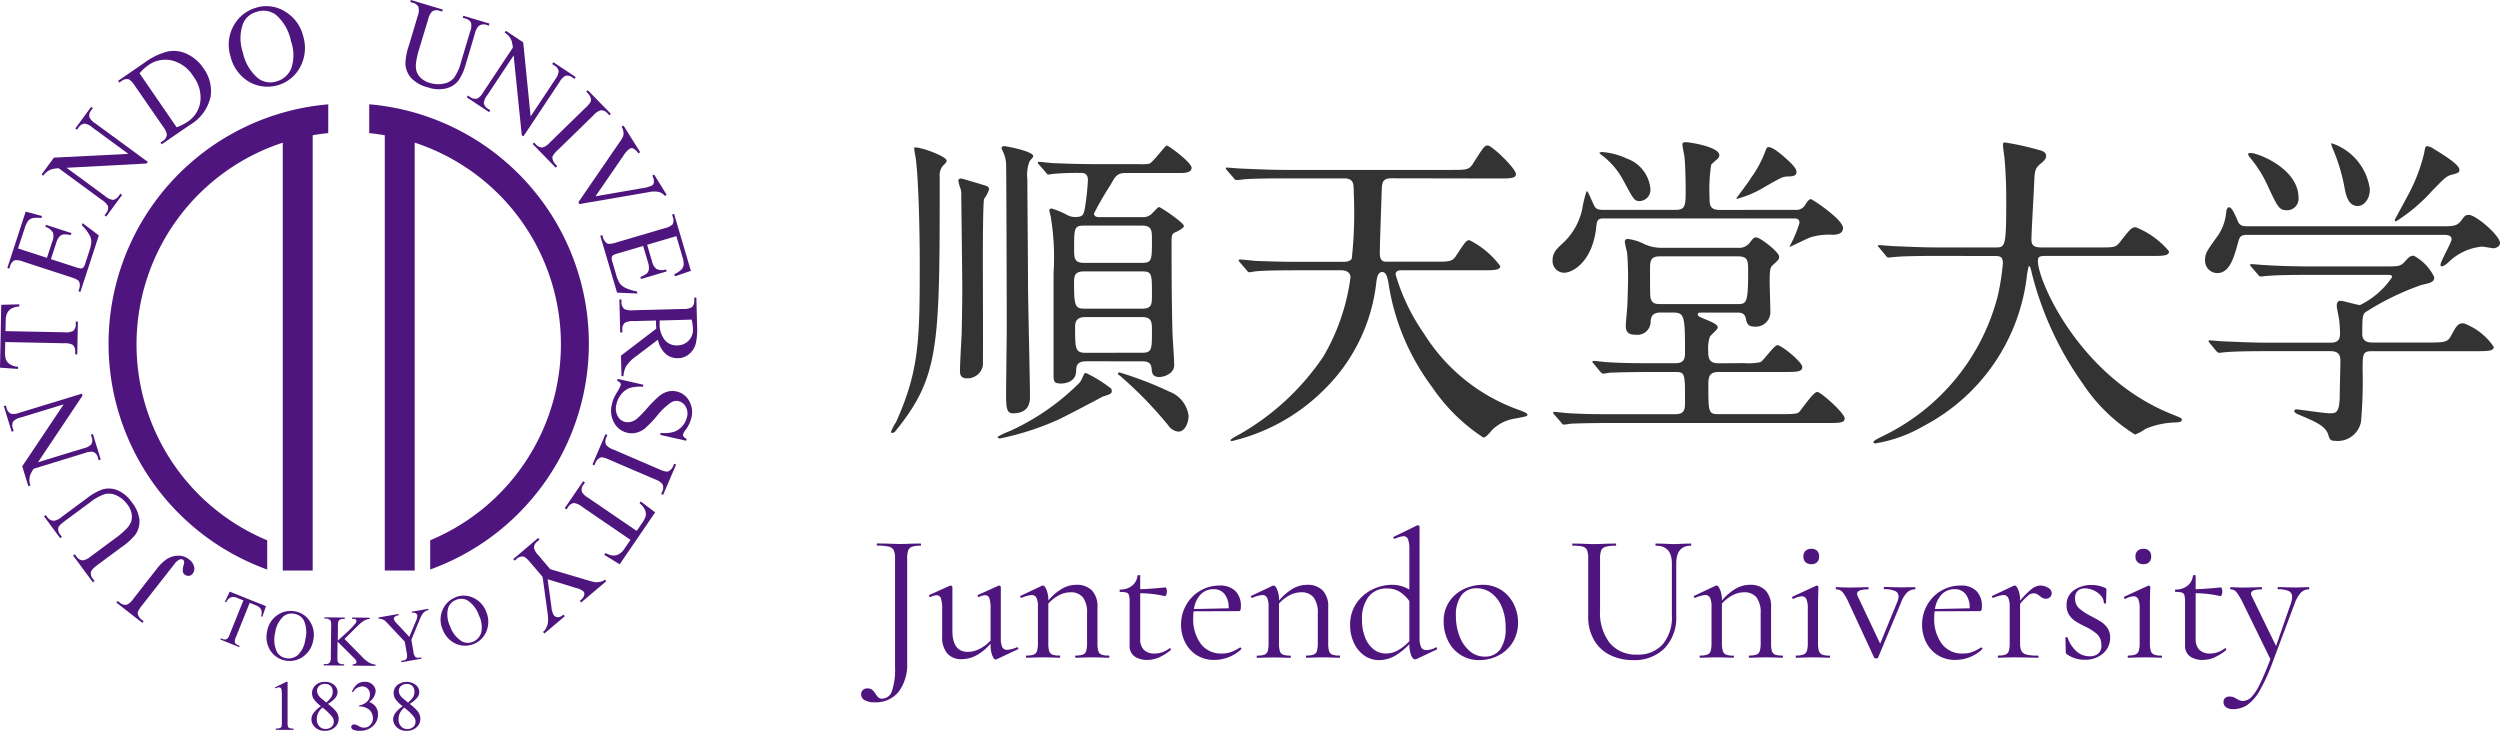 <svg xmlns="http://www.w3.org/2000/svg" width="136.838" height="40" viewBox="0 0 136.838 40">
  <g id="グループ_10566" data-name="グループ 10566" transform="translate(-20 -120)">
    <g id="a" transform="translate(0 -3347)">
      <path id="パス_13205" data-name="パス 13205" d="M-45.485-8.119c.394,0,.5.143.519.412.018.2.036.448.43.448.179,0,.806-.143.806-.662,0-.233-.072-1.36-.09-1.629-.054-1.808-.054-4.117-.054-5.119,0-.412.036-.448.3-.555.107-.054.376-.2.376-.3,0-.179-1.271-1.038-1.36-1.038-.054,0-.179.143-.34.3a.673.673,0,0,1-.573.251h-2.363c-.107,0-.286-.018-.286-.2A17.455,17.455,0,0,1-47.2-17.8c.269-.5.376-.627.859-.627h2.954c.179,0,.609,0,.609-.286s-1.253-1.217-1.36-1.217c-.09,0-.752.931-.967,1a3.366,3.366,0,0,1-.609.018h-2.166c-.841,0-1.575-.018-2.452-.054-.125,0-.68-.072-.806-.072a.047.047,0,0,0-.054.054c0,.018,0,.036.072.107l.358.412c.054.072.09.125.143.125.036,0,.215-.036.251-.036a14.748,14.748,0,0,1,1.557-.054c.3,0,.358.2.358.394a13.162,13.162,0,0,1-.161,1.5c-.072.43-.125.519-.573.519a.948.948,0,0,1-.394-.107,4.339,4.339,0,0,0-.859-.358c-.09,0-.125.054-.125.09,0,.09.09.358.09.43a13.717,13.717,0,0,1,.143,3.007v5.639c0,.322.054.412.412.412.054,0,.806,0,.823-.68,0-.358.107-.537.573-.537Zm-.018-4.923c.555,0,.555.125.555,1.271,0,.537,0,.77-.555.77h-3.1c-.537,0-.609-.107-.609-1.36,0-.448.018-.68.573-.68Zm0-2.506c.555,0,.555.269.555.788,0,1.092,0,1.253-.555,1.253h-3.15c-.555,0-.555-.269-.555-.788,0-1.11,0-1.253.555-1.253Zm-3.079,6.963c-.555,0-.573-.215-.573-1.4,0-.269.054-.555.555-.555h3.115c.537,0,.537.286.537.77,0,.985,0,1.181-.537,1.181Zm-9.38-11.223c-.018.018.072.483.089.609.161,1.217.215,4.207.215,5.549,0,4.278,0,6-1.307,8.878a2.368,2.368,0,0,0-.268.519c0,.036.036.054.072.054a.237.237,0,0,0,.179-.107c2.417-2.989,2.417-4.636,2.417-13.908a.824.824,0,0,1,.161-.591c.2-.2.215-.215.215-.3C-56.189-19.36-57.836-19.933-57.961-19.808Zm2.417,1.79a2.062,2.062,0,0,0,.125.465,1.347,1.347,0,0,1,.036.412c0,.125.054,4.224.054,5.03,0,.823-.018,1.754-.036,2.56-.018.286-.09,1.629-.09,1.933,0,.161,0,.43.376.43a.861.861,0,0,0,.877-.68c.018-.269,0-4.923,0-5.853,0-.358,0-3.168.072-3.294a1.779,1.779,0,0,0,.269-.519.189.189,0,0,0-.09-.161c-.054-.036-1.4-.43-1.432-.43C-55.437-18.125-55.545-18.107-55.545-18.018Zm2.363-1.772c0,.036.107.233.161.394a1.774,1.774,0,0,1,.09.448c.018.483.036,8.27.036,8.914,0,.519-.036,3.133-.036,3.741,0,.734.036,1.02.376,1.02.931,0,.931-.68.931-.913,0-.9-.107-5.227-.107-6.193,0-.823-.036-4.8-.036-5.71a2.008,2.008,0,0,1,.125-.985c.018-.036.2-.215.2-.268,0-.286-1.522-.555-1.575-.555C-53.128-19.9-53.182-19.844-53.182-19.79Zm4.529,12.351c-.161.34-.179.412-.286.519a12.973,12.973,0,0,1-3.777,2.613,4.078,4.078,0,0,0-.68.322c0,.072.09.09.125.09A15.308,15.308,0,0,0-50.1-4.915c.394-.179,2.059-1.056,2.452-1.271.448-.143.5-.161.5-.322,0-.107-.054-.143-.161-.215a7.607,7.607,0,0,0-1.235-.752C-48.6-7.475-48.635-7.475-48.653-7.439Zm1.951.107A21.561,21.561,0,0,1-44.052-4.61a.755.755,0,0,0,.555.34c.376,0,.555-.537.555-.859a1.632,1.632,0,0,0-1.038-1.325A19.808,19.808,0,0,0-46.72-7.51c-.054,0-.09.018-.09.072C-46.809-7.4-46.755-7.367-46.7-7.331Zm20.729-10.794c.573,0,.949,0,.949-.233,0-.322-1.325-1.575-1.539-1.575-.179,0-.215.054-.841,1.038-.2.3-.394.3-1.146.3h-9.04c-.841,0-1.593-.036-2.452-.072-.125,0-.68-.054-.806-.054-.036,0-.054,0-.054.036s0,.036.072.125l.358.412c.054.072.09.107.143.107a3.215,3.215,0,0,0,.394-.036c.161-.018.68-.054,2.255-.054h3.24c.537,0,.537.286.537.788a23.335,23.335,0,0,1-.107,3.6c-.107.179-.34.179-.5.179h-2.381c-.841,0-1.575-.018-2.452-.054-.125-.018-.662-.072-.788-.072-.054,0-.072.018-.072.054,0,.018.018.036.072.107l.358.412c.054.072.09.125.161.125.054,0,.3-.054.376-.054.161-.018.68-.054,2.255-.054h2.4c.233,0,.5.09.5.394a11.538,11.538,0,0,1-1.468,4.3,13.743,13.743,0,0,1-4.636,4.3c-.072.036-.465.251-.465.3s.054.054.072.054a10.542,10.542,0,0,0,4.994-2.757,9.7,9.7,0,0,0,2.918-5.943c.036-.269.09-.555.322-.555.215,0,.286.286.34.591a12.625,12.625,0,0,0,2.381,5.692,9.927,9.927,0,0,0,2.81,2.775c.107,0,.2-.072.483-.412a2.3,2.3,0,0,1,1.271-.627c.573-.107.662-.125.662-.2,0-.09-.107-.125-.412-.251a10.109,10.109,0,0,1-5.245-4.189,11.131,11.131,0,0,1-1.557-3.24c0-.215.179-.233.34-.233h4.439c.591,0,.949,0,.949-.233a4.808,4.808,0,0,0-1.683-1.414c-.179,0-.233.089-.752.877-.2.3-.394.3-1.146.3h-2.6c-.2,0-.412,0-.412-.483,0-.448.089-2.918.107-3.491.018-.3.018-.591.519-.591ZM-13.926-8.012c-.5,0-.573-.233-.573-.662a1.877,1.877,0,0,1,.09-.788c.036-.09.43-.394.43-.5,0-.09-.036-.2-.573-.412-.483-.2-.519-.215-.519-.322,0-.09.107-.09.161-.09h1.969c.2,0,.43,0,.5.322.054.269.107.448.5.448a.8.8,0,0,0,.841-.859c0-.233-.036-1.325-.036-1.557,0-.519,0-.788.143-.931.322-.286.376-.34.376-.483,0-.251-1.038-1.056-1.253-1.056-.125,0-.161.036-.34.269a.725.725,0,0,1-.662.3h-4.189a2.189,2.189,0,0,1-.931-.2,2.815,2.815,0,0,0-.913-.286.149.149,0,0,0-.161.161c0,.09.107.5.125.591.036.358.054.967.054,1.343,0,.286-.018.877-.036,1.468,0,.161-.09,1-.09,1.2,0,.394.215.483.555.483a.722.722,0,0,0,.806-.734c.018-.2.054-.483.555-.483h.627c.662,0,.7.143.7,2.112,0,.34,0,.662-.519.662h-1.253c-.841,0-1.575,0-2.452-.054-.107,0-.662-.072-.788-.072a.047.047,0,0,0-.054.054c0,.018,0,.036.072.107l.34.412c.072.072.107.125.161.125a2.715,2.715,0,0,0,.376-.054c.179,0,.7-.036,2.273-.036h1.325c.519,0,.519.09.519,1.593,0,.43,0,.716-.537.716h-3.365c-.841,0-1.575,0-2.452-.054-.125,0-.68-.072-.806-.072a.047.047,0,0,0-.054.054c0,.018,0,.036.072.107l.358.412c.054.072.09.125.143.125a3.436,3.436,0,0,0,.394-.054c.161,0,.68-.036,2.255-.036h11.8c.627,0,.931,0,.931-.251,0-.286-1.307-1.45-1.5-1.45-.215,0-.823.913-.985,1.092-.107.107-.251.125-1.02.125h-3.419c-.537,0-.537-.143-.537-1.575,0-.465.036-.734.573-.734h3.6c.644,0,.967,0,.967-.269,0-.286-1.146-1.2-1.36-1.2-.179,0-.752.841-.931.931a3.116,3.116,0,0,1-.877.054Zm1.038-5.853c.555,0,.573.215.573.823,0,1.772-.09,1.79-.609,1.79h-4.189c-.161,0-.412,0-.5-.215-.072-.143-.072-.179-.072-1.754,0-.5.107-.644.573-.644Zm-6.068-5.352a3.8,3.8,0,0,0-1.36-.358c-.018,0-.143.018-.143.054a1.242,1.242,0,0,0,.215.179A4.22,4.22,0,0,1-19.135-18c.537,1,.591,1.11.877,1.11a.616.616,0,0,0,.591-.7A1.947,1.947,0,0,0-18.956-19.217Zm8.556-.143c-.179-.143-.573-.483-.788-.483-.107,0-.125.054-.215.3a6.125,6.125,0,0,1-.752,1.378c-.107.2-.806,1.11-.806,1.128s.036.018.054.018a5.476,5.476,0,0,0,1.432-.609c1.038-.591,1.038-.591,1.325-.609.251,0,.483-.018.483-.251S-10.06-19.056-10.4-19.36Zm-3.473,2.954c-.555,0-.555-.286-.555-.7a8.969,8.969,0,0,1,.09-1.772c.018-.036.269-.251.286-.269a.348.348,0,0,0,.161-.251c0-.465-1.629-.716-1.844-.716-.161,0-.179.072-.179.125,0,.089.09.537.107.627.054.34.072,1.468.072,1.862,0,.823,0,1.092-.555,1.092h-3.884c-.448,0-.5-.072-.627-.358-.269-.591-.286-.662-.358-.662a6.119,6.119,0,0,0-.233.949,3.525,3.525,0,0,1-1.074,1.9c-.322.3-.555.5-.555.949a.64.64,0,0,0,.627.662c.519,0,1.593-.662,1.772-2.56.036-.412.179-.412.483-.412H-9.845c.161,0,.34,0,.34.251a6.987,6.987,0,0,1-.555,1.307c0,.036,1-.483,1.2-.537a3.478,3.478,0,0,1,1.2-.125c.358-.018.537-.125.537-.376,0-.465-1.683-1.575-1.754-1.575-.09,0-.179.09-.3.286a.556.556,0,0,1-.555.3ZM1.146-13.883c.286,0,.483,0,.483.394a13.092,13.092,0,0,1-.286,1.808A11.754,11.754,0,0,1-4.886-4.056c-.179.09-.573.269-.573.358,0,.054.072.072.107.072a7.739,7.739,0,0,0,2.667-.967A10.662,10.662,0,0,0,2.954-12.9c.072-.376.072-.43.125-.43.036,0,.107.251.125.358A17.992,17.992,0,0,0,6-6.9,9.37,9.37,0,0,0,8.861-4.109a2.719,2.719,0,0,0,.591-.322,4.489,4.489,0,0,1,1.611-.34c.269-.018.358-.036.358-.161,0-.072,0-.072-.483-.269-5.066-1.987-7.393-7.3-7.393-8.4,0-.286.125-.286.519-.286h5.71c.591,0,.949,0,.949-.251A4.558,4.558,0,0,0,8.9-15.458c-.215,0-.286.072-.859.806-.233.3-.322.3-1.146.3H3.8c-.286,0-.609,0-.609-.412,0-.43.125-2.506.143-2.971.036-.841.036-.931.376-1.217.2-.161.286-.268.286-.412,0-.179-.161-.268-.394-.322a14.879,14.879,0,0,0-1.862-.412c-.107,0-.107.054-.107.143s.054.5.072.609c.107,1.092.107,2.041.107,2.47,0,2.524-.054,2.524-.609,2.524H-1.9c-.841,0-1.575-.036-2.452-.072-.107,0-.662-.054-.788-.054-.036,0-.072,0-.072.036s.018.036.09.125l.34.412c.054.072.09.107.161.107.054,0,.3-.036.376-.036.179-.018.68-.054,2.255-.054ZM16.2-9.139c-1.02,0-1.951-.054-2.47-.072-.125,0-.662-.054-.788-.054-.018,0-.054,0-.054.036s0,.036.072.125l.34.412c.072.072.107.107.161.107.072,0,.322-.036.376-.036.627-.054,1.844-.054,2.273-.054h3.437c.5,0,.555.251.555.555,0,.269-.036,1.539-.036,1.933-.018.913-.233.913-.537.913-.286,0-1.754-.215-1.79-.215-.054,0-.161,0-.161.09,0,.107.2.179.412.269.752.322,1.307.555,1.45,1.038.072.215.09.322.34.322a1.3,1.3,0,0,0,1.45-1.038,25.273,25.273,0,0,0,.089-2.81c0-.913,0-1.056.519-1.056h5.71c.591,0,.949,0,.949-.233A3.385,3.385,0,0,0,26.851-10.2c-.34,0-.394.143-.734.752-.161.286-.412.3-1.146.3h-3.1c-.179,0-.573,0-.573-.483,0-1.074.036-1.092.269-1.235a14.39,14.39,0,0,1,2.971-1.432c.537-.125.7-.161.7-.43A2.579,2.579,0,0,0,24.112-13.9c-.161,0-.269.072-.448.286-.269.3-.34.3-1.146.3H18.474c-1.02,0-1.951-.036-2.47-.072-.125,0-.662-.054-.788-.054-.018,0-.054,0-.054.036s0,.036.072.125l.358.412c.054.072.09.107.143.107.072,0,.322-.036.394-.036.609-.054,1.826-.054,2.255-.054h4.207c.251,0,.34,0,.34.125A4.482,4.482,0,0,1,21.176-11.2c-.161,0-.913-.233-1.074-.233-.2,0-.2.233-.2.286,0,.072.072.43.125.7a6.637,6.637,0,0,1,.054.841c0,.465-.34.465-.555.465Zm3.419-10.919c-.054.054.072.3.09.358a9.862,9.862,0,0,1,.609,2.023c.072.376.179,1.056.734,1.056.34,0,.662-.376.662-.913A3.085,3.085,0,0,0,19.619-20.058Zm-4.565.573c-.018.036.036.125.054.161a6.68,6.68,0,0,1,1.038,1.647c.537,1.146.609,1.289,1.056,1.289a.631.631,0,0,0,.609-.68c0-1.611-2.238-2.452-2.6-2.452C15.18-19.521,15.072-19.521,15.055-19.485Zm10.15-.268a.815.815,0,0,0-.34-.143c-.107,0-.125.054-.179.394a9.559,9.559,0,0,1-.913,2.345c-.072.143-.7,1.289-.7,1.307a.077.077,0,0,0,.072.072,9.334,9.334,0,0,0,1.987-1.683c.7-.716.788-.806,1.092-.877.322-.09.394-.107.394-.269C26.618-18.895,25.669-19.468,25.2-19.754ZM15.019-15.512c-.179,0-.412,0-.519-.251-.2-.465-.34-.788-.5-.788-.09,0-.125.143-.143.2a2.682,2.682,0,0,1-.519,1.432c-.555.77-.644.9-.644,1.271a.68.68,0,0,0,.662.7c.716,0,.931-.913,1.164-1.736.09-.358.251-.358.573-.358H25.705c.251,0,.483.018.483.251,0,.161-.609,1.2-.609,1.4a.077.077,0,0,0,.072.072c.09,0,.179-.072.322-.179a3.041,3.041,0,0,1,1.88-.9c.072,0,.573.09.627.09.125,0,.358-.09.358-.286,0-.412-1.325-1.539-1.7-1.539-.2,0-.233.054-.43.322-.233.3-.448.3-1.146.3Z" transform="translate(128 3494.896)" fill="#333"/>
      <path id="パス_13208" data-name="パス 13208" d="M-36.61-6.25q.02,0,.02.06t-.02.06a1.4,1.4,0,0,0-.48.06.346.346,0,0,0-.2.2,1.339,1.339,0,0,0-.055.445V.28a2.48,2.48,0,0,1-.46,1.575,1.591,1.591,0,0,1-1.33.585,1.054,1.054,0,0,1-.535-.115.352.352,0,0,1-.195-.315.324.324,0,0,1,.09-.24.338.338,0,0,1,.25-.09.4.4,0,0,1,.26.075,1.057,1.057,0,0,1,.19.225.939.939,0,0,0,.16.2.3.3,0,0,0,.2.06.572.572,0,0,0,.535-.415A3.7,3.7,0,0,0-38.01.49V-5.44a1.037,1.037,0,0,0-.07-.44.4.4,0,0,0-.275-.2,2.666,2.666,0,0,0-.635-.055q-.02,0-.02-.06t.02-.06l.58.01q.46.02.72.02t.64-.02Zm5.29,5.68a.056.056,0,0,1,.055.045.048.048,0,0,1-.025.065l-1.17.55L-32.5.1q-.1,0-.19-.23a1.673,1.673,0,0,1-.09-.6V-.77a2.836,2.836,0,0,1-.78.645,1.719,1.719,0,0,1-.81.205.989.989,0,0,1-.78-.315,1.336,1.336,0,0,1-.28-.915V-2.68a1.648,1.648,0,0,0-.07-.565.239.239,0,0,0-.23-.175.793.793,0,0,0-.34.1h-.01q-.04,0-.06-.055t.02-.065l1.11-.5.04-.01a.114.114,0,0,1,.065.025.069.069,0,0,1,.035.055v2.39q0,1.16.84,1.16a1.446,1.446,0,0,0,.65-.165,2.1,2.1,0,0,0,.6-.455V-2.68a1.76,1.76,0,0,0-.065-.57.236.236,0,0,0-.235-.17.793.793,0,0,0-.34.1h-.01q-.04,0-.055-.055t.025-.065l1.11-.5.03-.01a.114.114,0,0,1,.065.025.069.069,0,0,1,.035.055v2.8a1.1,1.1,0,0,0,.08.49.281.281,0,0,0,.27.15,1.673,1.673,0,0,0,.53-.14Zm5.01.45q.03,0,.03.06t-.03.06q-.23,0-.36-.01l-.54-.01-.55.01q-.13.01-.36.01-.03,0-.03-.06t.03-.06a1.089,1.089,0,0,0,.4-.055.3.3,0,0,0,.175-.2A1.561,1.561,0,0,0-27.5-.81V-2.43a1.38,1.38,0,0,0-.225-.87.838.838,0,0,0-.695-.28,1.338,1.338,0,0,0-.625.165,2.05,2.05,0,0,0-.575.455V-.81a1.561,1.561,0,0,0,.045.44.3.3,0,0,0,.175.2A1.089,1.089,0,0,0-29-.12q.03,0,.03.06T-29,0q-.23,0-.36-.01l-.54-.01-.55.01q-.13.01-.36.01-.03,0-.03-.06t.03-.06a1.089,1.089,0,0,0,.4-.055.3.3,0,0,0,.175-.2,1.561,1.561,0,0,0,.045-.44V-2.79a1.1,1.1,0,0,0-.08-.49.281.281,0,0,0-.27-.15,1.753,1.753,0,0,0-.54.15h-.02a.056.056,0,0,1-.055-.045.048.048,0,0,1,.025-.065l1.16-.55.06-.01q.09,0,.19.23a1.491,1.491,0,0,1,.1.59,2.906,2.906,0,0,1,.755-.65,1.566,1.566,0,0,1,.775-.21,1.142,1.142,0,0,1,.86.31,1.259,1.259,0,0,1,.3.91V-.81a1.561,1.561,0,0,0,.045.44.3.3,0,0,0,.175.2A1.089,1.089,0,0,0-26.31-.12Zm3.33-.4a.064.064,0,0,1,.06.045q.02.045-.01.065a2.882,2.882,0,0,1-.665.41,1.617,1.617,0,0,1-.615.12,1.172,1.172,0,0,1-.69-.19.716.716,0,0,1-.27-.63V-3.05a1.362,1.362,0,0,0-.035-.37.211.211,0,0,0-.135-.145,1.148,1.148,0,0,0-.34-.035q-.04,0-.04-.065t.04-.065a1.035,1.035,0,0,0,.65-.215.8.8,0,0,0,.29-.545q0-.03.08-.03t.07.03v.74q.5-.01,1.39-.1.02,0,.045.075a.519.519,0,0,1,.025.165.432.432,0,0,1-.035.165q-.035.085-.075.075a6.192,6.192,0,0,0-1.35-.16v2.49a.817.817,0,0,0,.2.61.8.8,0,0,0,.585.2A1.272,1.272,0,0,0-23-.51Zm3.86-.04a.069.069,0,0,1,.055.035.053.053,0,0,1,0,.065,2.161,2.161,0,0,1-1.46.58,1.76,1.76,0,0,1-.99-.27,1.762,1.762,0,0,1-.625-.71,2.113,2.113,0,0,1-.215-.94,2.166,2.166,0,0,1,.28-1.085,2.071,2.071,0,0,1,.765-.78A2.064,2.064,0,0,1-20.24-3.95a1.164,1.164,0,0,1,.86.3,1.136,1.136,0,0,1,.3.84.569.569,0,0,1-.025.2.087.087,0,0,1-.085.06l-2.48.01q-.02.22-.02.36a2.27,2.27,0,0,0,.41,1.41,1.361,1.361,0,0,0,1.15.54,1.479,1.479,0,0,0,.515-.08,2.705,2.705,0,0,0,.485-.25Zm-1.45-3.19a.953.953,0,0,0-.71.285,1.465,1.465,0,0,0-.37.8l1.9-.04a1.187,1.187,0,0,0-.22-.775A.738.738,0,0,0-20.57-3.75Zm6.89,3.63q.03,0,.03.06t-.03.06q-.23,0-.36-.01l-.54-.01-.55.01q-.13.01-.36.01-.03,0-.03-.06t.03-.06a1.089,1.089,0,0,0,.4-.055.3.3,0,0,0,.175-.2,1.562,1.562,0,0,0,.045-.44V-2.43A1.38,1.38,0,0,0-15.1-3.3a.838.838,0,0,0-.695-.28,1.338,1.338,0,0,0-.625.165,2.05,2.05,0,0,0-.575.455V-.81a1.561,1.561,0,0,0,.045.44.3.3,0,0,0,.175.2,1.089,1.089,0,0,0,.4.055q.03,0,.03.06t-.03.06q-.23,0-.36-.01l-.54-.01-.55.01q-.13.01-.36.01-.03,0-.03-.06t.03-.06a1.089,1.089,0,0,0,.4-.055.3.3,0,0,0,.175-.2,1.561,1.561,0,0,0,.045-.44V-2.79a1.1,1.1,0,0,0-.08-.49.281.281,0,0,0-.27-.15,1.753,1.753,0,0,0-.54.15h-.02a.056.056,0,0,1-.055-.045A.048.048,0,0,1-18.5-3.39l1.16-.55.06-.01q.09,0,.19.23a1.491,1.491,0,0,1,.1.59,2.906,2.906,0,0,1,.755-.65,1.566,1.566,0,0,1,.775-.21,1.142,1.142,0,0,1,.86.31,1.259,1.259,0,0,1,.3.91V-.81a1.561,1.561,0,0,0,.045.44.3.3,0,0,0,.175.2A1.089,1.089,0,0,0-13.68-.12ZM-8.4-.57q.04,0,.055.05t-.015.07l-1.1.52a.327.327,0,0,1-.08.02q-.13,0-.22-.22a1.78,1.78,0,0,1-.1-.61,3.615,3.615,0,0,1-.775.63,1.742,1.742,0,0,1-.9.24,1.355,1.355,0,0,1-.775-.24,1.7,1.7,0,0,1-.57-.675A2.217,2.217,0,0,1-13.1-1.78a2.057,2.057,0,0,1,.35-1.21,2.215,2.215,0,0,1,.88-.75,2.446,2.446,0,0,1,1.05-.25,1.819,1.819,0,0,1,.96.26V-5.97a1.314,1.314,0,0,0-.075-.52.261.261,0,0,0-.255-.16,1.449,1.449,0,0,0-.46.14h-.02a.056.056,0,0,1-.055-.045.051.051,0,0,1,.015-.065l1.27-.62a.111.111,0,0,1,.05-.01.108.108,0,0,1,.055.025A.069.069,0,0,1-9.3-7.17V-1.1a1.174,1.174,0,0,0,.085.52.289.289,0,0,0,.275.16.98.98,0,0,0,.52-.14Zm-2.75.34a1.34,1.34,0,0,0,.67-.175,2.783,2.783,0,0,0,.62-.5V-3.1a1.909,1.909,0,0,0-.53-.51,1.3,1.3,0,0,0-.7-.18,1.218,1.218,0,0,0-.995.445A1.946,1.946,0,0,0-12.45-2.08a2.571,2.571,0,0,0,.17.97,1.528,1.528,0,0,0,.465.65A1.054,1.054,0,0,0-11.15-.23Zm5.12.36A1.859,1.859,0,0,1-7.055-.155a1.892,1.892,0,0,1-.685-.77A2.346,2.346,0,0,1-7.98-1.98a1.893,1.893,0,0,1,.315-1.105,1.952,1.952,0,0,1,.81-.68A2.407,2.407,0,0,1-5.85-3.99a1.829,1.829,0,0,1,1.03.29,1.919,1.919,0,0,1,.675.765,2.237,2.237,0,0,1,.235,1A2.008,2.008,0,0,1-4.2-.845a1.988,1.988,0,0,1-.775.72A2.232,2.232,0,0,1-6.03.13Zm.29-.19a1.01,1.01,0,0,0,.85-.39,1.962,1.962,0,0,0,.3-1.2,2.853,2.853,0,0,0-.2-1.11,1.82,1.82,0,0,0-.565-.765A1.315,1.315,0,0,0-6.18-3.8a.986.986,0,0,0-.835.39A1.83,1.83,0,0,0-7.31-2.29a3.042,3.042,0,0,0,.2,1.12,1.96,1.96,0,0,0,.56.81A1.232,1.232,0,0,0-5.74-.06ZM4.51-5.15q0-.98-.87-.98-.03,0-.03-.06t.03-.06l.43.01q.36.02.57.02.17,0,.49-.02l.42-.01q.02,0,.02.06t-.02.06q-.8,0-.8.98v2.84A2.437,2.437,0,0,1,4.11-.515,2.314,2.314,0,0,1,2.39.13,2.758,2.758,0,0,1,1.1-.16a2.073,2.073,0,0,1-.86-.825A2.491,2.491,0,0,1-.07-2.24v-3.2a1.192,1.192,0,0,0-.06-.44.352.352,0,0,0-.235-.2A2.019,2.019,0,0,0-.92-6.13q-.02,0-.02-.06t.02-.06l.49.01q.42.02.68.02.28,0,.7-.02l.48-.01q.03,0,.03.06t-.03.06a1.866,1.866,0,0,0-.55.06.366.366,0,0,0-.24.2,1.235,1.235,0,0,0-.06.445v2.83A2.684,2.684,0,0,0,1.115-.8,1.862,1.862,0,0,0,2.61-.17a1.772,1.772,0,0,0,1.4-.565A2.28,2.28,0,0,0,4.51-2.3ZM10.56-.12q.03,0,.03.06T10.56,0q-.23,0-.36-.01L9.66-.02l-.55.01Q8.98,0,8.75,0q-.03,0-.03-.06t.03-.06a1.089,1.089,0,0,0,.4-.055.3.3,0,0,0,.175-.2A1.562,1.562,0,0,0,9.37-.81V-2.43a1.38,1.38,0,0,0-.225-.87.838.838,0,0,0-.695-.28,1.338,1.338,0,0,0-.625.165,2.05,2.05,0,0,0-.575.455V-.81A1.561,1.561,0,0,0,7.3-.37a.3.3,0,0,0,.175.2,1.089,1.089,0,0,0,.4.055q.03,0,.03.06T7.87,0q-.23,0-.36-.01L6.97-.02l-.55.01Q6.29,0,6.06,0q-.03,0-.03-.06t.03-.06a1.089,1.089,0,0,0,.4-.055.3.3,0,0,0,.175-.2A1.561,1.561,0,0,0,6.68-.81V-2.79a1.1,1.1,0,0,0-.08-.49.281.281,0,0,0-.27-.15,1.753,1.753,0,0,0-.54.15H5.77a.056.056,0,0,1-.055-.045A.048.048,0,0,1,5.74-3.39L6.9-3.94l.06-.01q.09,0,.19.23a1.491,1.491,0,0,1,.1.59,2.906,2.906,0,0,1,.755-.65,1.566,1.566,0,0,1,.775-.21,1.142,1.142,0,0,1,.86.31,1.259,1.259,0,0,1,.3.91V-.81a1.561,1.561,0,0,0,.045.44.3.3,0,0,0,.175.2A1.089,1.089,0,0,0,10.56-.12Zm1.59-5a.451.451,0,0,1-.325-.11.409.409,0,0,1-.115-.31.409.409,0,0,1,.115-.31.451.451,0,0,1,.325-.11.419.419,0,0,1,.31.11.419.419,0,0,1,.11.31.419.419,0,0,1-.11.31A.419.419,0,0,1,12.15-5.12ZM11.31,0q-.02,0-.02-.06t.02-.06a1.131,1.131,0,0,0,.405-.055.316.316,0,0,0,.185-.2,1.42,1.42,0,0,0,.05-.435V-2.68a1.314,1.314,0,0,0-.075-.52.261.261,0,0,0-.255-.16,1.033,1.033,0,0,0-.45.14h-.01q-.04,0-.06-.05t.01-.07l1.3-.6.04-.01a.087.087,0,0,1,.05.025.072.072,0,0,1,.03.055q0,.07-.01.4t-.01.78V-.81a1.413,1.413,0,0,0,.05.44.317.317,0,0,0,.18.2,1.089,1.089,0,0,0,.4.055q.03,0,.03.06T13.14,0q-.23,0-.37-.01l-.54-.01-.54.01Q11.55,0,11.31,0Zm6.51-3.86q.02,0,.02.06t-.02.06a.614.614,0,0,0-.43.165,1.557,1.557,0,0,0-.34.565l-1.25,3q-.02.05-.11.05t-.11-.05l-1.4-3.02a2.307,2.307,0,0,0-.335-.57.447.447,0,0,0-.335-.14q-.03,0-.03-.06t.03-.06q.2,0,.31.01l.38.01.65-.01q.15-.01.4-.01.03,0,.03.06t-.03.06q-.6,0-.6.24a.337.337,0,0,0,.04.15L15.91-.77l.94-2.29a.926.926,0,0,0,.07-.29.311.311,0,0,0-.19-.3,1.416,1.416,0,0,0-.6-.1q-.02,0-.02-.06t.02-.06q.27,0,.41.01l.6.01.36-.01Q17.6-3.86,17.82-3.86Zm3.62,3.3a.069.069,0,0,1,.055.035.053.053,0,0,1,0,.065,2.161,2.161,0,0,1-1.46.58,1.76,1.76,0,0,1-.99-.27,1.762,1.762,0,0,1-.625-.71,2.113,2.113,0,0,1-.215-.94,2.166,2.166,0,0,1,.28-1.085,2.071,2.071,0,0,1,.765-.78A2.064,2.064,0,0,1,20.32-3.95a1.164,1.164,0,0,1,.86.3,1.136,1.136,0,0,1,.3.84.569.569,0,0,1-.025.2.087.087,0,0,1-.085.06l-2.48.01q-.02.22-.02.36a2.27,2.27,0,0,0,.41,1.41,1.361,1.361,0,0,0,1.15.54,1.479,1.479,0,0,0,.515-.08,2.7,2.7,0,0,0,.485-.25ZM19.99-3.75a.953.953,0,0,0-.71.285,1.465,1.465,0,0,0-.37.8l1.9-.04a1.187,1.187,0,0,0-.22-.775A.738.738,0,0,0,19.99-3.75Zm4.69-.2a.8.8,0,0,1,.42.12.343.343,0,0,1,.2.29.308.308,0,0,1-.085.22.321.321,0,0,1-.245.09.323.323,0,0,1-.155-.035,1.16,1.16,0,0,1-.155-.1.8.8,0,0,0-.17-.12.42.42,0,0,0-.19-.04.463.463,0,0,0-.275.11,3.678,3.678,0,0,0-.455.47V-.81a.975.975,0,0,0,.075.44.417.417,0,0,0,.275.2,2.542,2.542,0,0,0,.62.055q.04,0,.04.06T24.54,0q-.32,0-.51-.01l-.74-.01-.55.01q-.13.01-.36.01-.03,0-.03-.06t.03-.06a1.089,1.089,0,0,0,.4-.055.3.3,0,0,0,.175-.2A1.561,1.561,0,0,0,23-.81V-2.79a1.1,1.1,0,0,0-.08-.49.281.281,0,0,0-.27-.15,1.753,1.753,0,0,0-.54.15h-.02a.056.056,0,0,1-.055-.045.048.048,0,0,1,.025-.065l1.16-.55.06-.01q.09,0,.19.23a1.491,1.491,0,0,1,.1.59v.01a4.384,4.384,0,0,1,.65-.655A.789.789,0,0,1,24.68-3.95Zm1.9.7a.706.706,0,0,0,.23.555,3.38,3.38,0,0,0,.67.435,5.834,5.834,0,0,1,.545.31,1.206,1.206,0,0,1,.335.34.9.9,0,0,1,.14.51,1.124,1.124,0,0,1-.38.86,1.461,1.461,0,0,1-1.03.35,1.639,1.639,0,0,1-.96-.3.135.135,0,0,1-.06-.12l-.02-.78q0-.03.055-.035t.065.025a1.827,1.827,0,0,0,.495.76,1.054,1.054,0,0,0,.7.26.7.7,0,0,0,.5-.16.562.562,0,0,0,.15-.47.781.781,0,0,0-.235-.585,2.936,2.936,0,0,0-.675-.425,4.559,4.559,0,0,1-.525-.29,1.149,1.149,0,0,1-.33-.34.943.943,0,0,1-.135-.52.946.946,0,0,1,.405-.825,1.617,1.617,0,0,1,.955-.285,1.744,1.744,0,0,1,.73.15.137.137,0,0,1,.075.045.125.125,0,0,1,.015.065q0,.2-.01.31l-.01.42q0,.02-.06.02t-.06-.02A.6.6,0,0,0,28-3.385a1.158,1.158,0,0,0-.4-.3,1.144,1.144,0,0,0-.48-.11.557.557,0,0,0-.395.135A.527.527,0,0,0,26.58-3.25Zm3.74-1.87A.451.451,0,0,1,30-5.23a.409.409,0,0,1-.115-.31A.409.409,0,0,1,30-5.85a.451.451,0,0,1,.325-.11.419.419,0,0,1,.31.11.419.419,0,0,1,.11.31.419.419,0,0,1-.11.31A.419.419,0,0,1,30.32-5.12ZM29.48,0q-.02,0-.02-.06t.02-.06a1.131,1.131,0,0,0,.4-.055.316.316,0,0,0,.185-.2,1.42,1.42,0,0,0,.05-.435V-2.68a1.314,1.314,0,0,0-.075-.52.261.261,0,0,0-.255-.16,1.033,1.033,0,0,0-.45.14h-.01q-.04,0-.06-.05t.01-.07l1.3-.6.04-.01a.087.087,0,0,1,.05.025.072.072,0,0,1,.03.055q0,.07-.01.4t-.01.78V-.81a1.413,1.413,0,0,0,.05.44.317.317,0,0,0,.18.2,1.089,1.089,0,0,0,.4.055q.03,0,.03.06T31.31,0q-.23,0-.37-.01L30.4-.02l-.54.01Q29.72,0,29.48,0Zm5.31-.52a.064.064,0,0,1,.06.045q.02.045-.01.065a2.882,2.882,0,0,1-.665.41,1.617,1.617,0,0,1-.615.12,1.172,1.172,0,0,1-.69-.19A.716.716,0,0,1,32.6-.7V-3.05a1.362,1.362,0,0,0-.035-.37.211.211,0,0,0-.135-.145,1.148,1.148,0,0,0-.34-.035q-.04,0-.04-.065t.04-.065a1.035,1.035,0,0,0,.65-.215.8.8,0,0,0,.29-.545q0-.03.08-.03t.07.03v.74q.5-.01,1.39-.1.02,0,.045.075a.519.519,0,0,1,.025.165.432.432,0,0,1-.035.165q-.035.085-.075.075a6.192,6.192,0,0,0-1.35-.16v2.49a.817.817,0,0,0,.205.61.8.8,0,0,0,.585.2,1.272,1.272,0,0,0,.8-.28Zm4.58-3.34q.03,0,.03.06t-.03.06a.587.587,0,0,0-.43.18,1.738,1.738,0,0,0-.34.59L37.38.28A10.058,10.058,0,0,1,36.685,1.8a2.434,2.434,0,0,1-.67.78,1.378,1.378,0,0,1-.8.235.628.628,0,0,1-.365-.1.33.33,0,0,1-.145-.29.279.279,0,0,1,.09-.22.319.319,0,0,1,.22-.08.7.7,0,0,1,.22.03.751.751,0,0,1,.19.1l.115.06a.5.5,0,0,0,.235.05.647.647,0,0,0,.455-.21,2.668,2.668,0,0,0,.46-.705Q36.94.95,37.27.08L35.75-3.03a3.32,3.32,0,0,0-.35-.575.4.4,0,0,0-.31-.135q-.02,0-.02-.06t.02-.06l.34.01q.12.01.33.01l.64-.01q.14-.01.39-.01.02,0,.02.06t-.02.06q-.58,0-.58.23a.387.387,0,0,0,.05.16L37.58-.64l.8-2.3a1.286,1.286,0,0,0,.08-.38.337.337,0,0,0-.18-.325,1.344,1.344,0,0,0-.59-.1q-.02,0-.02-.06t.02-.06q.27,0,.41.01l.6.01.36-.01Q39.16-3.86,39.37-3.86Z" transform="translate(107 3503)" fill="#4f157f" style="mix-blend-mode: multiply;isolation: isolate"/>
    </g>
    <g id="abm00023162" transform="translate(20 120)">
      <path id="パス_30" data-name="パス 30" d="M10.9,23.569a13.148,13.148,0,0,0,8.684,12.367v-1.6a11.616,11.616,0,0,1,.852-21.765V35.99h1.637V12.163c.281-.049.565-.085.852-.114V10.473A13.145,13.145,0,0,0,10.9,23.569" transform="translate(-4.958 -4.762)" fill="#4f157f"/>
      <path id="パス_31" data-name="パス 31" d="M37.062,10.475v1.575q.431.043.852.116V35.992h1.637V12.57A11.616,11.616,0,0,1,40.4,34.335v1.6a13.146,13.146,0,0,0-3.341-25.464" transform="translate(-16.853 -4.763)" fill="#4f157f"/>
      <path id="パス_32" data-name="パス 32" d="M27.6,68.743l.628-.306h.063v2.18a1.107,1.107,0,0,0,.019.27.136.136,0,0,0,.074.082.673.673,0,0,0,.233.032v.071h-.972V71a.711.711,0,0,0,.237-.031.154.154,0,0,0,.074-.074,1.022,1.022,0,0,0,.021-.279V69.223a2.17,2.17,0,0,0-.019-.362.155.155,0,0,0-.049-.089.128.128,0,0,0-.086-.029.512.512,0,0,0-.2.059Z" transform="translate(-12.55 -31.121)" fill="#4f157f"/>
      <path id="パス_33" data-name="パス 33" d="M31.778,69.771a1.836,1.836,0,0,1-.394-.4.6.6,0,0,1-.088-.315.575.575,0,0,1,.194-.434.72.72,0,0,1,.516-.181.728.728,0,0,1,.5.169.507.507,0,0,1,.189.387.52.52,0,0,1-.1.295,1.488,1.488,0,0,1-.429.355,2.434,2.434,0,0,1,.444.406.68.68,0,0,1,.145.41.607.607,0,0,1-.208.464.77.77,0,0,1-.545.194.732.732,0,0,1-.573-.228.571.571,0,0,1-.05-.744,1.677,1.677,0,0,1,.4-.372m.09.072a.9.9,0,0,0-.234.29.772.772,0,0,0-.077.34.552.552,0,0,0,.135.393.436.436,0,0,0,.341.148.459.459,0,0,0,.329-.116.371.371,0,0,0,.125-.282.44.44,0,0,0-.073-.246,2.771,2.771,0,0,0-.546-.528m.209-.276a1.4,1.4,0,0,0,.29-.324.594.594,0,0,0,.06-.271.422.422,0,0,0-.111-.312.409.409,0,0,0-.306-.114.444.444,0,0,0-.318.112.344.344,0,0,0-.122.262.435.435,0,0,0,.051.2.635.635,0,0,0,.144.188Z" transform="translate(-14.218 -31.12)" fill="#4f157f"/>
      <path id="パス_34" data-name="パス 34" d="M35.294,68.98a1.013,1.013,0,0,1,.278-.4.628.628,0,0,1,.42-.141.579.579,0,0,1,.477.2.49.49,0,0,1,.125.32.818.818,0,0,1-.354.584.77.77,0,0,1,.359.266.692.692,0,0,1,.122.407.85.85,0,0,1-.213.581,1,1,0,0,1-.8.321.678.678,0,0,1-.355-.065.175.175,0,0,1-.1-.139.126.126,0,0,1,.044-.1.15.15,0,0,1,.108-.043.355.355,0,0,1,.1.015,1.135,1.135,0,0,1,.147.07.96.96,0,0,0,.158.072.532.532,0,0,0,.151.021A.454.454,0,0,0,36.3,70.8a.5.5,0,0,0,.143-.356.7.7,0,0,0-.066-.293.539.539,0,0,0-.108-.161.769.769,0,0,0-.226-.138.719.719,0,0,0-.291-.063h-.061v-.058a.775.775,0,0,0,.3-.108.54.54,0,0,0,.289-.492.428.428,0,0,0-.124-.318.415.415,0,0,0-.3-.121.579.579,0,0,0-.5.315Z" transform="translate(-16.031 -31.12)" fill="#4f157f"/>
      <path id="パス_35" data-name="パス 35" d="M39.983,69.772a1.82,1.82,0,0,1-.4-.4.627.627,0,0,1-.088-.315.575.575,0,0,1,.194-.434.829.829,0,0,1,1.019-.012.5.5,0,0,1,.19.387.52.52,0,0,1-.1.295,1.522,1.522,0,0,1-.429.355,2.378,2.378,0,0,1,.443.406.672.672,0,0,1,.145.41.61.61,0,0,1-.206.464.77.77,0,0,1-.545.194.737.737,0,0,1-.574-.228.606.606,0,0,1-.163-.4.6.6,0,0,1,.116-.34,1.623,1.623,0,0,1,.4-.372m.089.072a.9.9,0,0,0-.233.29.772.772,0,0,0-.078.34.558.558,0,0,0,.134.393.44.44,0,0,0,.342.148.461.461,0,0,0,.329-.116.37.37,0,0,0,.124-.282.44.44,0,0,0-.072-.246,2.752,2.752,0,0,0-.547-.528m.21-.276a1.369,1.369,0,0,0,.29-.323.61.61,0,0,0,.06-.271.418.418,0,0,0-.112-.312.408.408,0,0,0-.306-.114.437.437,0,0,0-.315.112.34.34,0,0,0-.122.262.446.446,0,0,0,.049.2.66.66,0,0,0,.145.188Z" transform="translate(-17.949 -31.121)" fill="#4f157f"/>
      <path id="パス_36" data-name="パス 36" d="M24.614,60.182l-.2.582-.068-.028a.752.752,0,0,0,.034-.237.392.392,0,0,0-.087-.213.557.557,0,0,0-.224-.147L23.723,60l-.748,1.861a.54.54,0,0,0-.065.3.286.286,0,0,0,.181.159l.083.035-.027.067-1.033-.416.028-.065.086.032a.264.264,0,0,0,.256,0,.586.586,0,0,0,.145-.247l.749-1.86-.293-.118a.852.852,0,0,0-.253-.073.364.364,0,0,0-.212.067.571.571,0,0,0-.184.231l-.068-.028.259-.559Z" transform="translate(-10.056 -27.003)" fill="#4f157f"/>
      <path id="パス_37" data-name="パス 37" d="M28.323,61.352a1.189,1.189,0,0,1,.8.547,1.343,1.343,0,0,1,.187,1.023,1.388,1.388,0,0,1-.558.906,1.263,1.263,0,0,1-1.794-.333,1.383,1.383,0,0,1-.176-1.049,1.335,1.335,0,0,1,.61-.923,1.263,1.263,0,0,1,.933-.17m-.063.132a.691.691,0,0,0-.6.151,1.48,1.48,0,0,0-.439.886,1.562,1.562,0,0,0,.085,1.024.68.68,0,0,0,.5.363.761.761,0,0,0,.654-.169,1.4,1.4,0,0,0,.408-.849,1.594,1.594,0,0,0-.073-1.037.713.713,0,0,0-.529-.369" transform="translate(-12.161 -27.887)" fill="#4f157f"/>
      <path id="パス_38" data-name="パス 38" d="M33.635,63.153l.958.973a1.811,1.811,0,0,0,.4.328.863.863,0,0,0,.336.1v.072l-1.249-.013v-.072a.283.283,0,0,0,.162-.036.107.107,0,0,0,.05-.084.2.2,0,0,0-.017-.085.925.925,0,0,0-.119-.139l-.9-.9-.009.846a.873.873,0,0,0,.023.263.172.172,0,0,0,.08.083.341.341,0,0,0,.176.048h.089v.073L32.5,64.6v-.072H32.6a.278.278,0,0,0,.237-.094.582.582,0,0,0,.05-.3l.017-1.7a.9.9,0,0,0-.022-.266.178.178,0,0,0-.079-.082.378.378,0,0,0-.177-.049h-.093V61.97l1.119.013v.072h-.089a.384.384,0,0,0-.176.043.17.17,0,0,0-.085.093.862.862,0,0,0-.026.255l-.008.8c.026-.024.115-.106.267-.243a5.736,5.736,0,0,0,.7-.7.261.261,0,0,0,.055-.135.1.1,0,0,0-.041-.079.208.208,0,0,0-.137-.036h-.06v-.072l.964.01v.071a.54.54,0,0,0-.155.022.855.855,0,0,0-.172.08,1.723,1.723,0,0,0-.249.195q-.043.038-.4.393Z" transform="translate(-14.779 -28.18)" fill="#4f157f"/>
      <path id="パス_39" data-name="パス 39" d="M39.813,61.271l.9-.16.013.072-.05.009a.389.389,0,0,0-.137.067.564.564,0,0,0-.152.158,1.706,1.706,0,0,0-.146.3l-.451,1.09.115.651a.517.517,0,0,0,.106.288.3.3,0,0,0,.243.039l.083-.015.013.071-1.1.194-.012-.072.09-.015a.263.263,0,0,0,.216-.139.594.594,0,0,0-.007-.288l-.108-.612-.9-.957a2.435,2.435,0,0,0-.212-.21.683.683,0,0,0-.206-.081.221.221,0,0,0-.114,0l-.013-.072,1.106-.195.013.072-.058.01a.335.335,0,0,0-.158.07.138.138,0,0,0-.052.139.586.586,0,0,0,.159.228l.686.737.368-.886a.589.589,0,0,0,.067-.286.163.163,0,0,0-.044-.09.169.169,0,0,0-.09-.052.37.37,0,0,0-.159,0Z" transform="translate(-17.275 -27.789)" fill="#4f157f"/>
      <path id="パス_40" data-name="パス 40" d="M45.038,59.88a1.2,1.2,0,0,1,.967.026,1.341,1.341,0,0,1,.712.756,1.381,1.381,0,0,1,.026,1.062,1.264,1.264,0,0,1-1.687.7,1.388,1.388,0,0,1-.718-.784,1.326,1.326,0,0,1,.01-1.1,1.254,1.254,0,0,1,.69-.653m.02.145a.691.691,0,0,0-.426.457,1.473,1.473,0,0,0,.114.981,1.562,1.562,0,0,0,.627.813.685.685,0,0,0,.616.035.767.767,0,0,0,.458-.5,1.414,1.414,0,0,0-.121-.935,1.584,1.584,0,0,0-.625-.829.708.708,0,0,0-.644-.023" transform="translate(-20.109 -27.189)" fill="#4f157f"/>
      <path id="パス_41" data-name="パス 41" d="M13.177,59.369l-.071.089-1.423-1.112.071-.089.121.093a.447.447,0,0,0,.39.112.959.959,0,0,0,.354-.332l1.27-1.624a2.328,2.328,0,0,1,.557-.541,1.2,1.2,0,0,1,.6-.186.914.914,0,0,1,.62.208.68.68,0,0,1,.272.4.425.425,0,0,1-.071.363.313.313,0,0,1-.2.134.348.348,0,0,1-.248-.072.276.276,0,0,1-.1-.162,1.057,1.057,0,0,1,.057-.4c.031-.117.017-.2-.042-.245a.194.194,0,0,0-.187-.015.653.653,0,0,0-.282.241L13.087,58.5a1.363,1.363,0,0,0-.228.358.283.283,0,0,0,.021.186.578.578,0,0,0,.177.233Z" transform="translate(-5.313 -25.364)" fill="#4f157f"/>
      <path id="パス_42" data-name="パス 42" d="M5.4,51.689l-.093.07-.887-1.2.092-.068.1.128A.428.428,0,0,0,5,50.8a.93.93,0,0,0,.4-.215l1.374-1.017a3.047,3.047,0,0,1,.865-.485,1.238,1.238,0,0,1,.777.041,1.763,1.763,0,0,1,.8.657,1.874,1.874,0,0,1,.43.983,1.29,1.29,0,0,1-.216.79,3.48,3.48,0,0,1-.775.7l-1.324.981c-.208.154-.324.284-.346.39a.44.44,0,0,0,.109.351l.094.126-.093.07L6.014,52.707l.092-.068.1.131a.424.424,0,0,0,.355.2.925.925,0,0,0,.421-.216l1.476-1.092a4.02,4.02,0,0,0,.426-.372,1.2,1.2,0,0,0,.3-.424.894.894,0,0,0,.031-.448,1.175,1.175,0,0,0-.232-.507,1.508,1.508,0,0,0-.584-.488.966.966,0,0,0-.637-.082,2.656,2.656,0,0,0-.837.47L5.549,50.826c-.211.158-.326.278-.346.364a.462.462,0,0,0,.106.372Z" transform="translate(-2.012 -22.3)" fill="#4f157f"/>
      <path id="パス_43" data-name="パス 43" d="M1.726,44.583,1.391,43.49,3.66,40.1l-2.324.711a.84.84,0,0,0-.438.224.459.459,0,0,0-.019.386l.043.141-.11.034-.429-1.4.109-.034.044.143a.427.427,0,0,0,.266.315.952.952,0,0,0,.455-.067l3.4-1.04.034.108L2.254,43.267l2.481-.758a.862.862,0,0,0,.439-.223.468.468,0,0,0,.019-.386l-.044-.144.11-.034.429,1.4-.11.034-.043-.139a.433.433,0,0,0-.266-.318.936.936,0,0,0-.455.067l-2.8.858a1.866,1.866,0,0,0-.189.349,1.015,1.015,0,0,0-.041.3.991.991,0,0,0,.053.271Z" transform="translate(-0.174 -17.967)" fill="#4f157f"/>
      <path id="パス_44" data-name="パス 44" d="M.068,30.574l.989-.025,0,.117a1.163,1.163,0,0,0-.375.086A.621.621,0,0,0,.409,31a.9.9,0,0,0-.094.42L.3,32.015l3.22.064A.866.866,0,0,0,4.01,32a.461.461,0,0,0,.137-.361l0-.146.115,0L4.23,33.287l-.115,0,0-.15a.43.43,0,0,0-.154-.383.945.945,0,0,0-.452-.075l-3.22-.066-.012.507a1.438,1.438,0,0,0,.037.421.566.566,0,0,0,.221.281.918.918,0,0,0,.451.146l0,.118L0,34.014Z" transform="translate(0 -13.891)" fill="#4f157f"/>
      <path id="パス_45" data-name="パス 45" d="M1.315,23.256l1.584.516.288-.88a.754.754,0,0,0,.045-.492.705.705,0,0,0-.423-.328l.036-.108,1.395.453-.036.109a1.671,1.671,0,0,0-.4-.039.4.4,0,0,0-.22.122.942.942,0,0,0-.18.352l-.288.882,1.322.429a1.2,1.2,0,0,0,.33.081.183.183,0,0,0,.119-.052.544.544,0,0,0,.107-.212l.221-.681a1.949,1.949,0,0,0,.114-.509.772.772,0,0,0-.09-.356,2.374,2.374,0,0,0-.43-.557l.038-.117.893.674L4.732,25.633,4.623,25.6l.046-.143a.6.6,0,0,0,.02-.291.263.263,0,0,0-.1-.174,1.4,1.4,0,0,0-.376-.16l-2.6-.849a.911.911,0,0,0-.494-.075.484.484,0,0,0-.234.315l-.046.141-.109-.035,1.006-3.088.892.241-.037.115a1.458,1.458,0,0,0-.48,0,.509.509,0,0,0-.253.165,1.462,1.462,0,0,0-.18.4Z" transform="translate(-0.33 -9.658)" fill="#4f157f"/>
      <path id="パス_46" data-name="パス 46" d="M4.173,14.429l.676-.923L8.922,13.3,6.961,11.86a.827.827,0,0,0-.443-.216.467.467,0,0,0-.32.216l-.086.118L6.02,11.91l.867-1.183.093.067-.088.121a.427.427,0,0,0-.094.4.933.933,0,0,0,.325.323l2.866,2.1-.066.09-4.381.234L7.635,15.6a.865.865,0,0,0,.441.219A.467.467,0,0,0,8.4,15.6l.089-.119.093.067L7.71,16.733l-.093-.068.086-.117a.433.433,0,0,0,.1-.4.961.961,0,0,0-.326-.323L5.11,14.087a1.9,1.9,0,0,0-.393.057,1.037,1.037,0,0,0-.267.15.96.96,0,0,0-.184.2Z" transform="translate(-1.898 -4.878)" fill="#4f157f"/>
      <path id="パス_47" data-name="パス 47" d="M14.238,10.224l-.065-.1.131-.089a.422.422,0,0,0,.216-.356.975.975,0,0,0-.2-.417L12.773,7.021c-.148-.218-.266-.336-.351-.359a.462.462,0,0,0-.375.092l-.13.09-.066-.094,1.415-.972a3.705,3.705,0,0,1,1.307-.637,1.686,1.686,0,0,1,1.057.14,2.2,2.2,0,0,1,.9.783,2.111,2.111,0,0,1,.392,1.514A2.355,2.355,0,0,1,15.79,9.157Zm.82-.932a3.111,3.111,0,0,0,.595-.3,1.569,1.569,0,0,0,.7-1.095,1.922,1.922,0,0,0-.386-1.4,1.924,1.924,0,0,0-1.171-.865A1.6,1.6,0,0,0,13.5,5.9a2.62,2.62,0,0,0-.474.435Z" transform="translate(-5.389 -2.324)" fill="#4f157f"/>
      <path id="パス_48" data-name="パス 48" d="M24.514.683a1.91,1.91,0,0,1,1.535.232,2.151,2.151,0,0,1,.986,1.345,2.217,2.217,0,0,1-.169,1.7,2.028,2.028,0,0,1-2.825.778,2.215,2.215,0,0,1-.989-1.391,2.133,2.133,0,0,1,.234-1.76,2.022,2.022,0,0,1,1.228-.9m0,.234a1.117,1.117,0,0,0-.768.641,2.372,2.372,0,0,0-.013,1.587,2.518,2.518,0,0,0,.839,1.42,1.1,1.1,0,0,0,.975.174,1.223,1.223,0,0,0,.826-.7,2.246,2.246,0,0,0-.007-1.51,2.541,2.541,0,0,0-.83-1.447A1.149,1.149,0,0,0,24.516.917" transform="translate(-10.44 -0.279)" fill="#4f157f"/>
      <path id="パス_49" data-name="パス 49" d="M43.829.973l.032-.111,1.43.429-.034.111-.152-.046a.429.429,0,0,0-.426.089.945.945,0,0,0-.191.41L44,3.492a3.056,3.056,0,0,1-.4.907,1.234,1.234,0,0,1-.646.432,1.768,1.768,0,0,1-1.032-.049,1.885,1.885,0,0,1-.935-.53,1.289,1.289,0,0,1-.3-.762,3.56,3.56,0,0,1,.2-1.023L41.358.89A.829.829,0,0,0,41.4.371a.446.446,0,0,0-.3-.216L40.953.11,40.986,0l1.745.522L42.7.633,42.543.587a.419.419,0,0,0-.4.051.932.932,0,0,0-.209.423L41.4,2.821a3.9,3.9,0,0,0-.118.551,1.193,1.193,0,0,0,.014.522.889.889,0,0,0,.242.377,1.169,1.169,0,0,0,.489.267,1.5,1.5,0,0,0,.761.039.949.949,0,0,0,.559-.313,2.64,2.64,0,0,0,.388-.878l.49-1.635a.88.88,0,0,0,.059-.5.458.458,0,0,0-.306-.234Z" transform="translate(-18.499)" fill="#4f157f"/>
      <path id="パス_50" data-name="パス 50" d="M48.995,3.09l.954.631.406,4.058L51.7,5.753A.843.843,0,0,0,51.89,5.3a.463.463,0,0,0-.231-.308l-.123-.081.064-.1,1.223.81-.063.1-.125-.082a.426.426,0,0,0-.4-.074.929.929,0,0,0-.307.342L49.963,8.866l-.093-.06L49.425,4.44,47.993,6.6a.869.869,0,0,0-.2.451.474.474,0,0,0,.231.311l.125.081-.064.1-1.223-.808.063-.1.122.081a.434.434,0,0,0,.408.075.942.942,0,0,0,.308-.341L49.382,4.01a1.845,1.845,0,0,0-.077-.39,1.039,1.039,0,0,0-.161-.26,1.049,1.049,0,0,0-.213-.174Z" transform="translate(-21.311 -1.405)" fill="#4f157f"/>
      <path id="パス_51" data-name="パス 51" d="M54.809,13.216l-.082.08L53.465,12l.082-.08.1.108a.454.454,0,0,0,.373.163.945.945,0,0,0,.4-.281l1.948-1.9a1.378,1.378,0,0,0,.275-.324.285.285,0,0,0,.006-.186.589.589,0,0,0-.146-.256l-.1-.107.082-.08,1.262,1.292-.082.081-.107-.11a.446.446,0,0,0-.371-.162.91.91,0,0,0-.4.279l-1.949,1.9a1.418,1.418,0,0,0-.274.323.28.28,0,0,0,0,.189.574.574,0,0,0,.144.253Z" transform="translate(-24.312 -4.12)" fill="#4f157f"/>
      <path id="パス_52" data-name="パス 52" d="M62.893,16.4l-.1.061a.689.689,0,0,0-.3-.212,1.278,1.278,0,0,0-.55,0l-3.821.656-.061-.1,2.242-3.267a1.9,1.9,0,0,0,.2-.325.554.554,0,0,0,.027-.242.9.9,0,0,0-.1-.3l.1-.063.914,1.461-.1.06a.8.8,0,0,0-.286-.269.23.23,0,0,0-.2.024,1.393,1.393,0,0,0-.335.378l-1.525,2.22,2.595-.451a1.7,1.7,0,0,0,.5-.143.236.236,0,0,0,.1-.167.586.586,0,0,0-.063-.32c0-.01-.01-.027-.021-.05l.1-.061Z" transform="translate(-26.403 -5.737)" fill="#4f157f"/>
      <path id="パス_53" data-name="パス 53" d="M64.424,22.691l-1.6.471.262.89a.763.763,0,0,0,.24.43.7.7,0,0,0,.535.03l.032.11-1.408.415-.032-.109a1.67,1.67,0,0,0,.355-.195.392.392,0,0,0,.111-.226.927.927,0,0,0-.051-.393l-.262-.888-1.332.394a1.411,1.411,0,0,0-.32.118.208.208,0,0,0-.067.111.526.526,0,0,0,.032.237l.2.685a1.89,1.89,0,0,0,.195.485.781.781,0,0,0,.276.242,2.348,2.348,0,0,0,.669.215l.035.119-1.117-.05-.918-3.116.11-.032.043.143a.6.6,0,0,0,.148.252.264.264,0,0,0,.181.087,1.406,1.406,0,0,0,.4-.081l2.626-.775a.911.911,0,0,0,.451-.217.483.483,0,0,0,.014-.392l-.043-.144.111-.034.918,3.117-.872.3-.035-.115a1.455,1.455,0,0,0,.4-.269.489.489,0,0,0,.115-.279,1.383,1.383,0,0,0-.079-.432Z" transform="translate(-27.403 -9.765)" fill="#4f157f"/>
      <path id="パス_54" data-name="パス 54" d="M62.3,34.177l-.029-1.125,1.933-1.477c-.007-.106-.012-.191-.014-.259v-.087c0-.03,0-.063,0-.1l-1.224.032a.854.854,0,0,0-.492.1.439.439,0,0,0-.128.357l0,.165-.116,0-.046-1.805.115,0,0,.157a.422.422,0,0,0,.183.379.992.992,0,0,0,.459.053l2.721-.071a.864.864,0,0,0,.492-.1.456.456,0,0,0,.128-.364l0-.159.116,0,.039,1.535a3.684,3.684,0,0,1-.072.993,1.133,1.133,0,0,1-.347.55.935.935,0,0,1-.62.239.984.984,0,0,1-.681-.235,1.436,1.436,0,0,1-.424-.775l-1.186.9a2.14,2.14,0,0,0-.539.526,1.284,1.284,0,0,0-.16.565Zm2.088-3.048c0,.039,0,.072,0,.1s0,.053,0,.072a1.372,1.372,0,0,0,.284.9.837.837,0,0,0,.674.289.865.865,0,0,0,.634-.264.879.879,0,0,0,.231-.66,2.841,2.841,0,0,0-.072-.487Z" transform="translate(-28.282 -13.585)" fill="#4f157f"/>
      <path id="パス_55" data-name="パス 55" d="M65.454,41.415l-1.422-.321.026-.112a1.8,1.8,0,0,0,.7-.049,1.046,1.046,0,0,0,.475-.313,1.139,1.139,0,0,0,.264-.509.752.752,0,0,0-.074-.565.6.6,0,0,0-.392-.3.535.535,0,0,0-.372.053,3.429,3.429,0,0,0-.808.757,6.474,6.474,0,0,1-.652.679,1.217,1.217,0,0,1-.464.237,1.052,1.052,0,0,1-.5.007,1.094,1.094,0,0,1-.724-.544,1.343,1.343,0,0,1-.126-1.009,1.9,1.9,0,0,1,.1-.33,3.637,3.637,0,0,1,.2-.365,1.779,1.779,0,0,0,.18-.352.163.163,0,0,0-.017-.13.384.384,0,0,0-.174-.108l.026-.112,1.41.319-.026.112a2.054,2.054,0,0,0-.711.063,1.042,1.042,0,0,0-.457.325,1.284,1.284,0,0,0-.282.57.872.872,0,0,0,.065.642.627.627,0,0,0,.423.327.65.65,0,0,0,.325-.014.93.93,0,0,0,.347-.195,7.291,7.291,0,0,0,.532-.558,6.429,6.429,0,0,1,.641-.644,1.28,1.28,0,0,1,.465-.25.97.97,0,0,1,.493-.009,1.035,1.035,0,0,1,.685.511,1.239,1.239,0,0,1,.125.936,1.782,1.782,0,0,1-.318.659.726.726,0,0,0-.13.223.183.183,0,0,0,.017.139.388.388,0,0,0,.172.123Z" transform="translate(-27.893 -17.29)" fill="#4f157f"/>
      <path id="パス_56" data-name="パス 56" d="M59.578,45.287l-.106-.045.712-1.659.106.045-.058.138a.45.45,0,0,0-.01.407.952.952,0,0,0,.41.257l2.5,1.076a1.454,1.454,0,0,0,.4.129.282.282,0,0,0,.173-.065.582.582,0,0,0,.182-.233l.058-.137.106.045-.712,1.66-.106-.046.06-.14a.451.451,0,0,0,.008-.406.924.924,0,0,0-.409-.26l-2.5-1.075a1.4,1.4,0,0,0-.4-.129.272.272,0,0,0-.175.067.56.56,0,0,0-.18.23Z" transform="translate(-27.044 -19.818)" fill="#4f157f"/>
      <path id="パス_57" data-name="パス 57" d="M59.7,52.855l-.843-.518.067-.1a1.247,1.247,0,0,0,.361.132.626.626,0,0,0,.364-.063.886.886,0,0,0,.307-.3l.335-.489L57.635,49.7a.882.882,0,0,0-.449-.2.463.463,0,0,0-.312.228l-.082.119-.1-.064L57.7,48.307l.1.066-.083.122a.428.428,0,0,0-.08.406.944.944,0,0,0,.336.311l2.66,1.816.285-.42a1.4,1.4,0,0,0,.2-.371.578.578,0,0,0-.031-.355.925.925,0,0,0-.3-.37l.066-.1.788.6Z" transform="translate(-25.782 -21.967)" fill="#4f157f"/>
      <path id="パス_58" data-name="パス 58" d="M54.342,58.28l-1.121.948-.075-.086.063-.052a.649.649,0,0,0,.133-.208.911.911,0,0,0,.083-.341,2.837,2.837,0,0,0-.042-.533l-.259-1.88-.684-.8c-.167-.2-.293-.3-.379-.314a.477.477,0,0,0-.369.141l-.1.088-.074-.087L52.88,54l.074.087-.114.1a.427.427,0,0,0-.186.369.944.944,0,0,0,.241.391l.645.761,2.023.6a3.972,3.972,0,0,0,.464.116,1.109,1.109,0,0,0,.351-.053.413.413,0,0,0,.158-.093l.075.088-1.376,1.165-.074-.089.071-.059a.523.523,0,0,0,.161-.227.219.219,0,0,0-.038-.234.969.969,0,0,0-.406-.186L53.4,56.259l.209,1.526a.941.941,0,0,0,.139.452.281.281,0,0,0,.134.089.3.3,0,0,0,.168,0,.657.657,0,0,0,.217-.133Z" transform="translate(-23.425 -24.554)" fill="#4f157f"/>
    </g>
  </g>
</svg>
